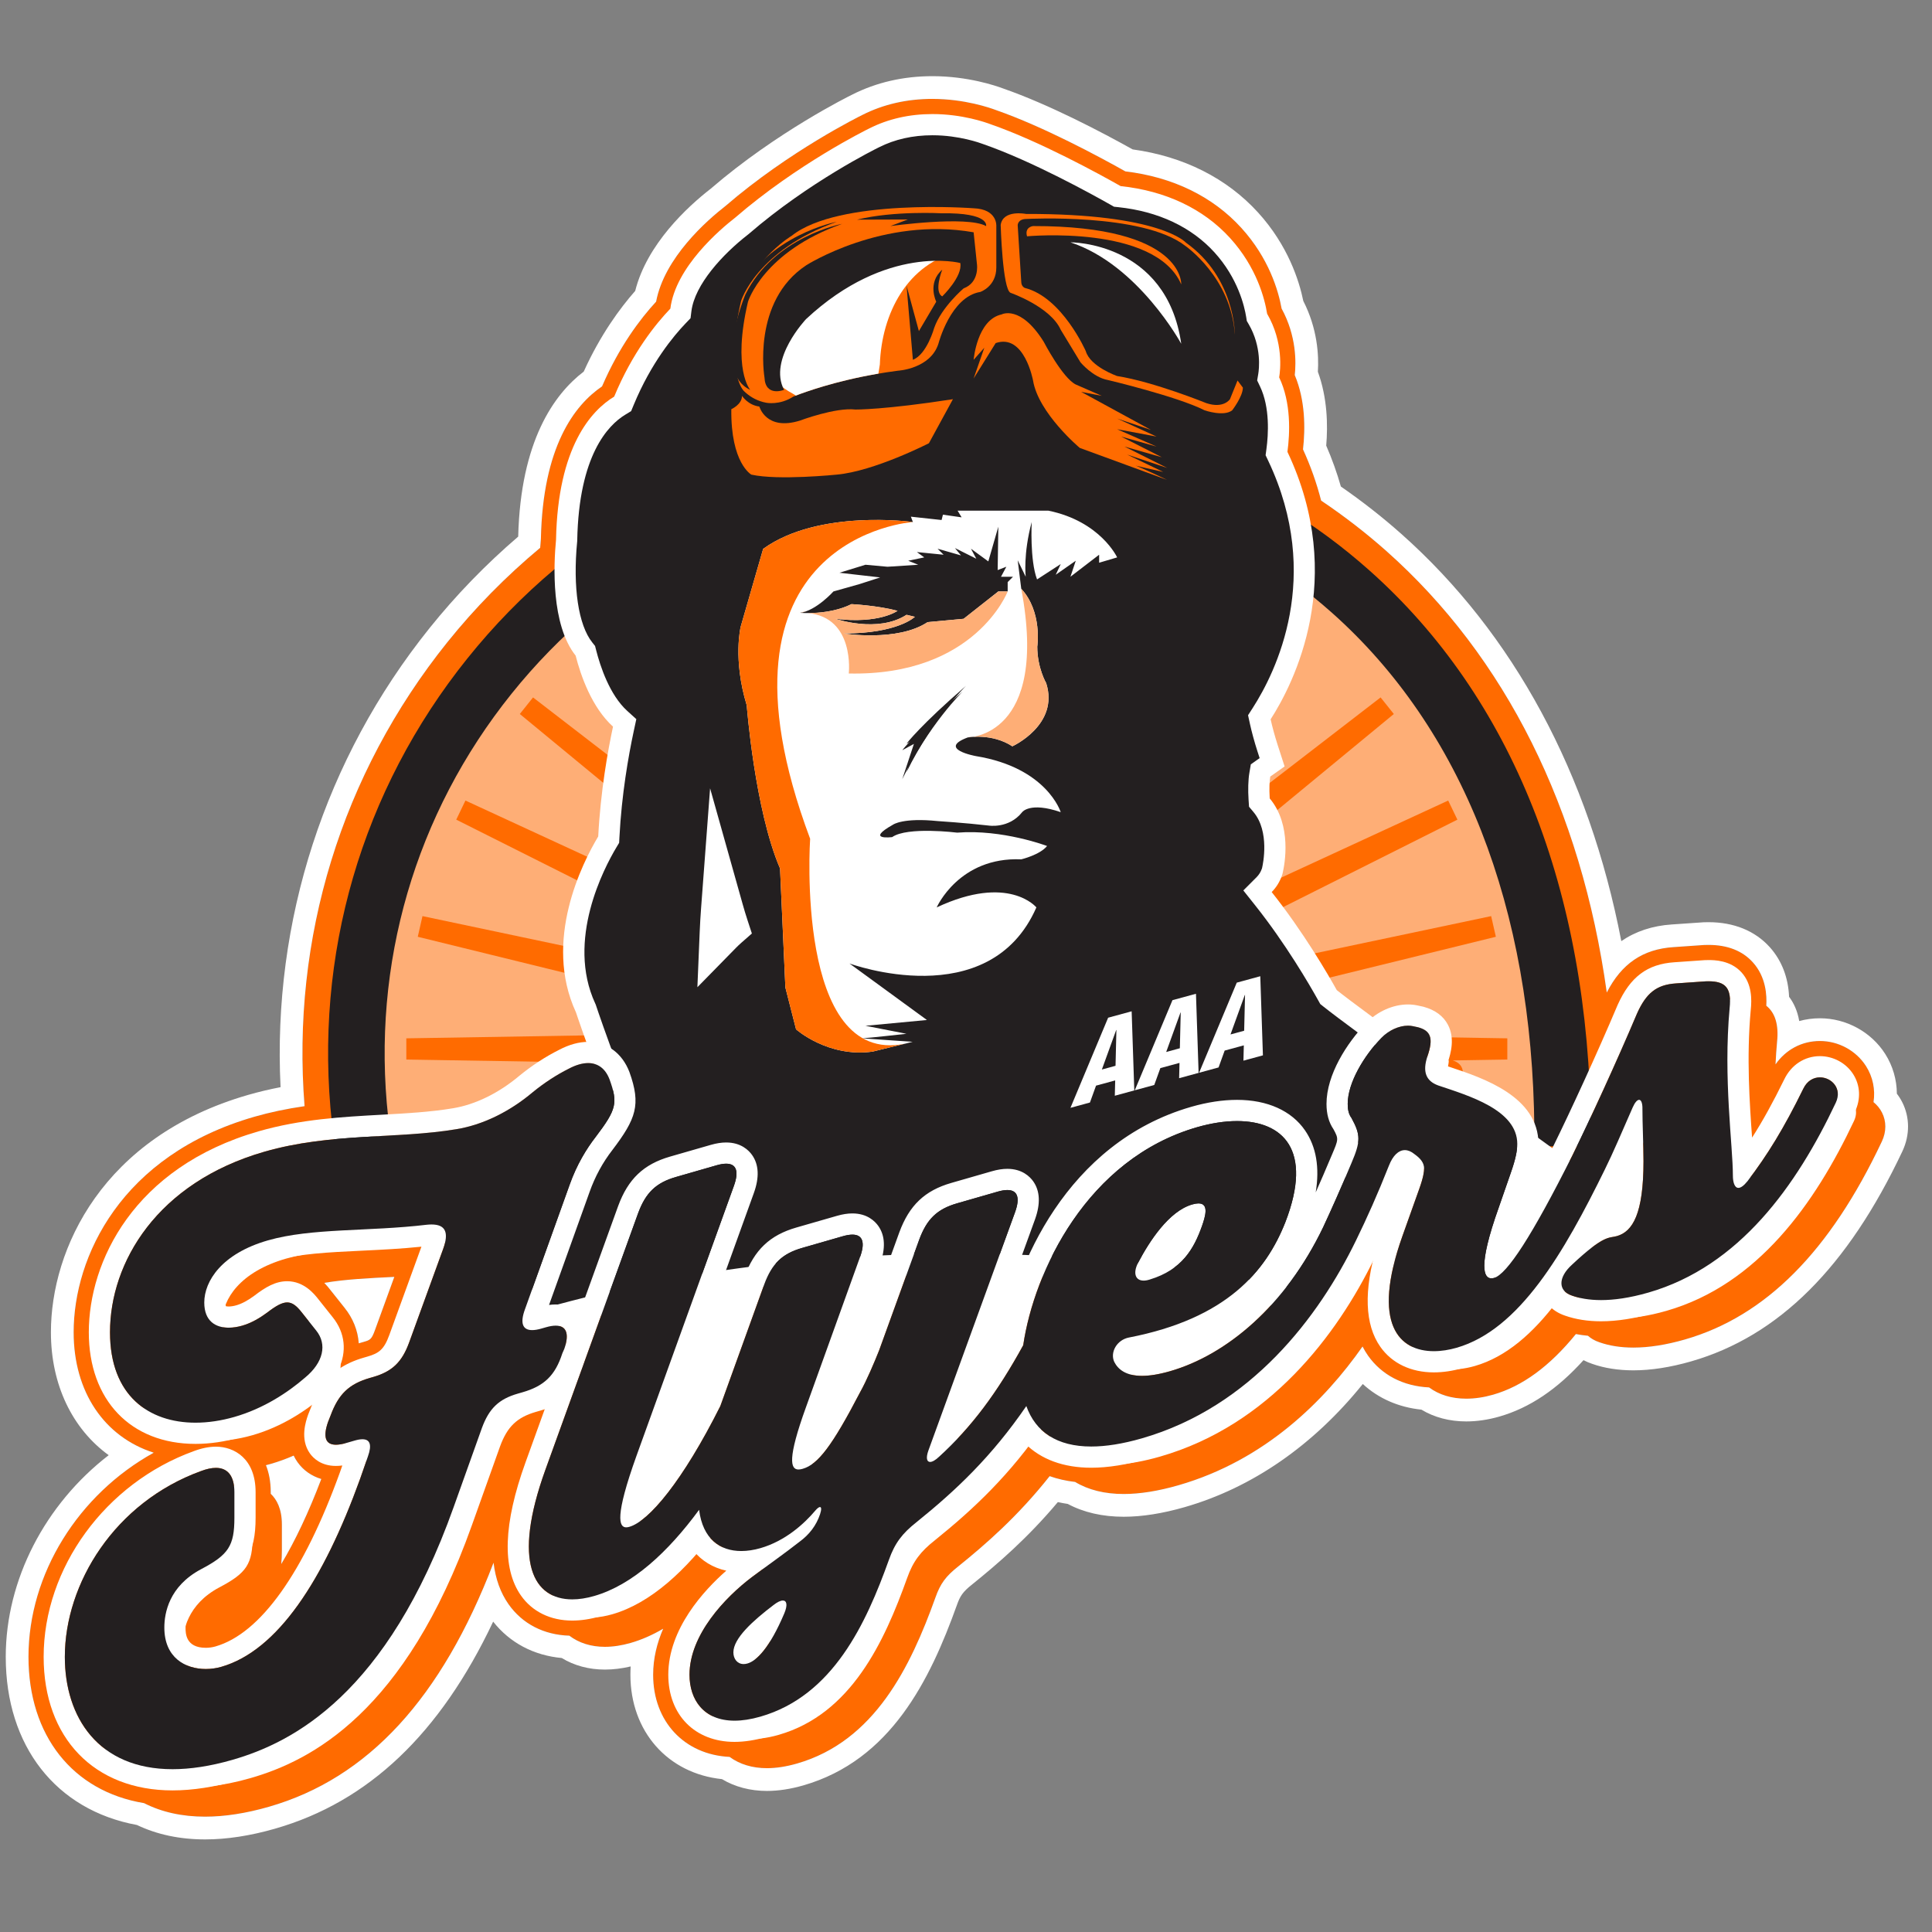 <?xml version="1.0" encoding="UTF-8"?><svg id="Layer_1" xmlns="http://www.w3.org/2000/svg" viewBox="0 0 1296 1296"><rect x="0" y="0" width="1296" height="1296" fill="#808080" stroke="none"/><path d="M1262.467,746.316c-1.37-2.706-3.325-5.08-5.687-6.989,1.279-8.448-.429-16.913-5.029-24.153-6.609-10.402-18.456-16.863-30.918-16.863-12.126,0-22.87,5.751-29.787,15.671.24-5.202.585-10.236,1.035-15.133,1.186-11.323-1.238-19.432-7.222-24.176.394-6.937-.135-19.253-9.019-29.116-6.993-7.763-17.009-11.7-29.77-11.7-.885,0-1.786.017-2.718.052l-.16.006-.388.02-20.225,1.408c-20.507,1.355-34.832,11.064-44.734,30.447-17.144-123.23-67.855-225.076-147.872-296.167-13.588-12.073-28.289-23.439-43.744-33.826-2.961-11.609-7.039-23.132-12.157-34.347,1.585-14.022,1.591-32.895-5.53-49.81.917-8.347,1.239-26.239-8.826-44.64-2.194-12.182-8.572-33.85-27.06-54.168-19.127-21.02-45.971-34.086-77.738-37.864-16.703-9.401-54.861-30.031-87.063-41.224-3.619-1.367-20.817-7.399-42.339-7.399-17.133,0-32.954,3.619-47.021,10.757-1.87.916-49.152,24.276-91.817,61.07-12.571,9.772-41.027,34.744-46.554,64.181-10.67,11.572-24.801,30.205-36.272,56.85-18.654,12.678-39.742,40.654-41.022,102.313-.179,1.896-.339,3.902-.476,5.949-22.908,19.088-43.861,40.407-62.33,63.427-70.902,88.367-104.707,198.499-95.721,311.136-12.143,1.759-23.217,4.097-33.624,7.093-89.513,25.76-121.275,93.989-121.275,144.589,0,40.042,20.576,70.154,53.715,80.783-50.433,27.884-84.016,81.18-84.016,136.947,0,52.784,29.658,90.225,77.538,98.128,11.781,6.022,25.545,9.075,40.941,9.075,13.107,0,27.522-2.237,42.844-6.647,66.425-19.123,115.792-72.725,150.654-163.712,1.302,10.855,4.653,20.151,10.055,27.846,9.218,13.133,23.645,20.58,40.779,21.105,6.443,4.908,14.594,7.479,23.847,7.479,5.443,0,11.273-.884,17.328-2.627,7.257-2.09,14.521-5.269,21.769-9.521-4.098,9.483-6.728,19.861-6.728,30.876,0,31.375,20.924,53.615,51.297,55.117,6.734,4.96,15.299,7.56,25.033,7.56,6.211,0,13.002-1.048,20.184-3.116,51.991-14.967,76.13-64.734,92.887-111.443,3.244-9.186,6.947-14.222,15.258-20.773,18.516-14.928,40.003-33.634,61.326-60.555,5.323,1.884,11.034,3.181,17.076,3.877,8.874,5.368,19.835,8.087,32.628,8.087,10.829,0,23.164-1.969,36.659-5.854,58.16-16.737,98.023-56.717,123.528-93.074,1.09,2.146,2.313,4.182,3.668,6.102,9.178,13.01,23.637,20.511,40.958,21.331,6.665,4.956,15.193,7.554,24.929,7.554,5.793,0,11.868-.903,18.054-2.682,19.638-5.655,37.844-18.979,55.511-40.658,2.614.498,5.308.875,8.07,1.13,1.883,1.688,4.387,3.27,7.705,4.376,6.695,2.363,14.367,3.561,22.806,3.561,10.39,0,22.014-1.829,34.548-5.436,54.108-15.575,97.326-59.028,132.124-132.842,3.075-6.551,3.102-13.431.085-19.389ZM264.503,856.555l-12.951,35.613c-2.363,6.479-3.22,6.725-7.976,8.093l-2.222.642c-.233.067-.465.135-.696.204-.576-8.538-3.831-16.767-9.551-23.866l-9.563-12.023c-.842-1.075-2.169-2.768-3.993-4.657,14.155-2.412,30.192-3.191,46.925-4.004.009,0,.019,0,.028-.002ZM181.618,1002.046v-1.053c0-7.296-1.266-13.261-3.218-18.123,1.123-.284,2.24-.585,3.348-.905,5.1-1.467,10.195-3.317,15.242-5.532.74,1.55,1.614,3.034,2.621,4.448,3.876,5.441,9.43,9.311,15.914,11.242-8.494,22.397-17.527,41.527-26.859,57.043.301-2.853.435-5.952.435-9.351v-17.117c0-10.671-3.563-16.962-7.483-20.652Z" style="fill:#ff6b00;"/><path d="M625.519,66.346c21.521,0,38.718,6.032,42.338,7.399,32.201,11.193,70.359,31.822,87.061,41.223,31.769,3.778,58.612,16.844,77.738,37.864,18.489,20.318,24.867,41.985,27.061,54.167,10.064,18.401,9.742,36.293,8.825,44.64,7.121,16.915,7.114,35.787,5.529,49.809,5.117,11.214,9.195,22.738,12.156,34.347,15.456,10.387,30.156,21.753,43.744,33.826,80.017,71.091,130.728,172.937,147.872,296.167,9.903-19.384,24.228-29.092,44.734-30.447l20.226-1.407.388-.02.159-.005c.933-.035,1.834-.052,2.718-.052,12.762,0,22.779,3.936,29.772,11.7,8.882,9.863,9.411,22.179,9.017,29.116,5.985,4.745,8.408,12.854,7.222,24.176-.45,4.897-.796,9.932-1.036,15.133,6.918-9.92,17.662-15.671,29.788-15.671,12.462,0,24.309,6.462,30.918,16.863,4.599,7.24,6.309,15.705,5.029,24.153,2.361,1.909,4.317,4.283,5.686,6.989,3.016,5.958,2.989,12.838-.084,19.389-34.8,73.815-78.018,117.268-132.125,132.843-12.535,3.607-24.159,5.436-34.549,5.436-8.437,0-16.111-1.198-22.806-3.561-3.318-1.106-5.822-2.688-7.703-4.376-2.764-.255-5.458-.632-8.071-1.13-17.667,21.679-35.872,35.003-55.51,40.658-6.186,1.78-12.262,2.682-18.055,2.682-9.737,0-18.264-2.598-24.929-7.554-17.321-.821-31.78-8.322-40.958-21.331-1.354-1.921-2.577-3.956-3.668-6.102-25.506,36.357-65.368,76.336-123.528,93.074-13.496,3.885-25.83,5.854-36.659,5.854-12.793,0-23.752-2.719-32.627-8.087-6.042-.696-11.754-1.993-17.076-3.877-21.324,26.921-42.81,45.627-61.327,60.555-8.311,6.55-12.015,11.586-15.258,20.772-16.757,46.709-40.896,96.477-92.887,111.444-7.182,2.067-13.974,3.116-20.184,3.116-9.735,0-18.3-2.6-25.034-7.56-30.374-1.502-51.297-23.742-51.297-55.117,0-11.015,2.63-21.393,6.728-30.875-7.248,4.252-14.512,7.432-21.769,9.521-6.056,1.743-11.885,2.626-17.328,2.626-9.254,0-17.405-2.571-23.848-7.479-17.134-.525-31.56-7.973-40.779-21.106-5.401-7.695-8.752-16.992-10.055-27.846-34.862,90.987-84.228,144.59-150.654,163.712-15.321,4.41-29.737,6.647-42.843,6.647-15.396,0-29.161-3.052-40.942-9.075-47.88-7.903-77.537-45.343-77.537-98.128,0-55.767,33.583-109.062,84.016-136.947-33.14-10.629-53.715-40.741-53.715-80.783,0-50.6,31.761-118.83,121.275-144.589,10.407-2.996,21.481-5.334,33.625-7.093-8.986-112.637,24.818-222.768,95.72-311.136,18.47-23.02,39.423-44.339,62.331-63.427.135-2.047.296-4.053.476-5.949,1.279-61.659,22.367-89.635,41.022-102.313,11.47-26.646,25.601-45.278,36.271-56.85,5.527-29.437,33.983-54.409,46.553-64.181,42.666-36.794,89.947-60.154,91.818-61.07,14.067-7.138,29.887-10.757,47.022-10.757M240.657,901.106c.232-.068.465-.136.697-.204l2.222-.641c4.757-1.368,5.613-1.614,7.976-8.093l12.951-35.613c-.009,0-.018,0-.027.002-16.734.813-32.77,1.592-46.925,4.004,1.825,1.889,3.152,3.583,3.994,4.657l9.563,12.023c5.719,7.099,8.975,15.327,9.55,23.865M188.666,1049.167c9.332-15.516,18.364-34.646,26.858-57.043-6.483-1.931-12.037-5.801-15.914-11.242-1.007-1.414-1.881-2.898-2.621-4.448-5.048,2.215-10.141,4.065-15.242,5.532-1.109.32-2.224.621-3.347.905,1.953,4.862,3.218,10.827,3.218,18.123v1.053c3.92,3.69,7.484,9.981,7.484,20.652v17.117c0,3.399-.135,6.499-.436,9.351M625.519,51.097c-19.556,0-37.697,4.174-53.922,12.407-1.858.908-50.64,24.972-94.876,63.12-15.476,12.008-42.75,37.11-50.618,68.515-10.139,11.522-23.374,29.447-34.531,54.128-20.002,15.277-42.351,46.65-43.958,110.692-21.747,18.643-41.734,39.27-59.484,61.39-70.216,87.514-105.437,196.371-99.928,307.928-7.568,1.462-14.759,3.18-21.741,5.19-97.654,28.102-132.306,103.347-132.306,159.243,0,35.143,14.343,64.731,38.758,82.434-42.629,32.879-69.059,83.557-69.059,135.296,0,59.774,33.652,102.775,88.002,112.772,13.443,6.424,28.813,9.68,45.726,9.68,14.534,0,30.369-2.436,47.062-7.242,62.496-17.991,110.548-63.547,146.173-138.846,11.137,14.159,27.226,22.687,45.995,24.393,8.331,5.095,18.238,7.767,28.948,7.767,5.555,0,11.36-.709,17.305-2.111-.123,1.866-.185,3.73-.185,5.589,0,38.004,25.039,66.22,61.433,70.013,8.635,5.19,18.959,7.913,30.147,7.913,7.637,0,15.848-1.249,24.402-3.711,58.598-16.869,84.96-70.606,103.022-120.948,2.132-6.04,3.918-8.881,10.344-13.946,17.233-13.894,37.173-31.095,57.379-55.144,2.18.48,4.396.886,6.645,1.219,10.683,5.713,23.302,8.607,37.565,8.607,12.257,0,26.011-2.17,40.878-6.449,45.332-13.046,86.304-41.437,119.48-82.595,10.48,9.677,23.998,15.626,39.328,17.203,8.584,5.183,18.875,7.901,30.058,7.901,7.222,0,14.715-1.103,22.272-3.277,20.189-5.813,38.711-18.224,56.391-37.828,1.849.973,3.803,1.804,5.857,2.488,8.075,2.853,17.457,4.344,27.627,4.344,11.816,0,24.86-2.029,38.766-6.031,58.57-16.86,104.922-62.98,141.702-140.994,5.044-10.754,5.002-22.692-.104-32.779-1.034-2.043-2.249-3.971-3.64-5.772-.057-9.428-2.736-18.673-7.811-26.66-9.38-14.764-26.157-23.935-43.788-23.935-4.79,0-9.453.639-13.897,1.872-1.19-6.988-3.785-12.29-6.801-16.276-.567-13.037-4.987-24.45-12.962-33.305-9.868-10.955-24.082-16.745-41.105-16.745l-3.285.063-21.263,1.459c-12.973.857-24.309,4.598-33.932,11.175-21.624-112.298-72.238-206.227-147.487-273.082-12.689-11.275-26.333-21.971-40.623-31.849-2.636-9.254-5.93-18.449-9.836-27.442,1.166-13.779.792-32.132-5.602-49.547.694-10.993-.243-28.86-9.777-47.498-2.76-13.538-10.24-37.241-30.327-59.317-20.98-23.057-50.023-37.661-84.142-42.35-20.066-11.2-55.761-30.045-86.929-40.879-4.83-1.829-23.663-8.244-47.346-8.244h0Z" style="fill:#fff;"/><path d="M343.976,785.243c23.623,12.506,41.913,31.585,54.823,54.823,2.82,5.076,5.255,10.275,7.371,15.551,88.63-7.681,177.487-2.21,267.071-5,113.979-3.55,229.553,5.878,343.189-5.401,16.154-43.223,25.072-89.972,25.072-138.837,0-219.516-177.953-397.469-397.469-397.469s-397.469,177.953-397.469,397.469c0,22.182,1.903,43.91,5.396,65.103,30.01-5.728,62.455-1.888,92.016,13.762Z" style="fill:#feae76;"/><path d="M1029.254,757.234c-1.307-148.721-48.317-268.485-135.948-346.343-66.482-59.065-151.087-90.284-244.673-90.284-15.258,0-30.836.858-46.301,2.557-102.591,11.248-194.658,61.778-259.247,142.277-64.589,80.502-93.963,181.334-82.709,283.925l1.292,11.786-37.7,4.13-1.295-11.783c-12.357-112.66,19.9-223.392,90.829-311.792,70.926-88.4,172.031-143.889,284.697-156.246,14.466-1.588,29.036-2.506,43.412-2.733v-.057h14.2v.054c100.148,1.552,190.842,35.983,262.686,99.813,95.868,85.173,147.283,214.626,148.686,374.365l.105,11.852-37.927.335-.105-11.855Z" style="fill:#231f20;"/><path d="M398.926,929.52l1.321-3.014c4.392-12.683,0-18.008-12.295-14.465l-3.076.88c-11.412,3.286-15.366-1.279-10.975-13.087l29.86-83.242c4.832-13.679,11.415-24.357,17.562-32.274,14.054-18.537,14.929-22.74,9.221-38.66-4.389-11.47-14.489-13.833-27.227-7.094-8.338,4.156-16.685,9.633-24.15,15.733-15.809,13.333-33.809,22.028-51.377,24.887-39.96,6.669-84.308,2.314-128.66,15.078-72.018,20.725-103.632,74.172-103.632,121.152,0,54.013,42.155,68.667,83.436,56.78,19.756-5.681,36.005-16.509,47.423-26.383,12.293-10.12,14.929-22.3,7.463-31.566l-9.659-12.143c-7.025-8.962-11.417-9.009-23.275.11-4.83,3.585-10.54,6.986-16.685,8.752-11.855,3.412-25.471,1.184-25.471-15.503,0-14.491,11.858-32.829,42.596-41.676,29.423-8.469,67.624-5.854,106.706-10.519,11.858-1.216,15.366,3.925,10.975,16.163l-22.83,62.776c-4.83,13.244-11.417,19.533-24.155,23.196l-2.196.634c-14.051,4.041-21.076,10.896-26.344,25.146l-1.758,4.455c-4.387,12.683-.438,17.693,12.298,14.03l5.707-1.646c9.221-2.652,12.293.849,8.784,10.644l-5.27,15.125c-24.593,68.116-55.329,115.164-93.092,126.034-15.809,4.549-38.209-.86-38.209-26.33,0-9.659,3.079-27.667,24.593-39.134,18.445-9.69,22.4-15.66,22.4-34.548v-17.117c0-14.496-7.909-19.68-22.4-14.192-57.965,21.074-91.336,75.47-91.336,124.64,0,50.061,34.255,91.58,112.416,69.081,40.397-11.63,103.629-43.877,148.421-169.618l18.88-52.855c4.835-13.249,11.417-19.533,24.155-23.196l3.071-.886c14.491-4.172,21.954-11.153,26.784-26.152Z" style="fill:#ff6b00;"/><path d="M1231.378,752.015c-13.081,26.666-23.983,44.338-37.431,62.021-7.264,8.993-9.811,2.82-9.811-3.718,0-20.356-6.541-64.99-2.18-112.4,1.452-13.862-2.909-18.422-15.99-17.932l-19.989,1.391c-13.087.865-19.984,6.483-26.163,20.251-13.81,32.693-31.985,72.081-43.248,94.945-.014.029-.018.056-.032.084-27.233,54.304-43.939,79.81-52.65,82.314-5.094,1.467-13.087-1.682,3.265-47.457l7.992-23.018c3.276-9.297,4.366-15.065,4.366-19.426,0-22.892-32.709-32.376-53.059-39.239-8.359-3.048-10.54-9.326-7.269-19.355,4.36-12.518,2.18-17.34-6.174-19.661l-3.637-.776c-6.541-1.384-15.262,1.853-21.079,7.888-11.63,12.067-22.531,30.104-22.531,44.281,0,3.999.728,7.06,2.542,9.444,6.179,11.305,6.179,15.665,0,30.167-7.269,17.353-13.81,31.954-18.899,42.866-.006.012-.007.024-.013.036-25.44,53.096-65.041,85.929-102.825,96.801-24.347,7.007-33.794,1.006-37.431-6.305-2.906-6.436,1.819-14.701,9.811-16.273,65.412-12.646,91.947-44.27,105.023-77.477,23.993-62.142-16.352-75.973-59.23-63.63-73.806,21.246-109.341,96.634-116.651,146.266-17.49,31.868-34.453,54.692-56.329,74.697-6.535,6.242-10.173,4.015-7.267-4.088l58.146-159.922c4.363-12.164.364-17.185-11.63-13.731l-27.25,7.84c-13.448,3.868-20.353,10.581-25.44,24.402l-26.896,74.248c-3.268,8.213-8.354,20.214-12.717,28.013-18.896,36.325-28.348,48.5-38.524,51.424-7.267,2.091-12.353-1.169,2.18-41.33l36.343-100.951c4.363-12.164.364-17.19-11.627-13.737l-27.258,7.846c-13.448,3.868-20.353,10.581-25.44,24.402l-29.478,81.692c-25.27,50.414-47.941,77.24-61.002,80.997-5.817,1.677-11.994-.907,4.722-47.514l65.415-181.279c4.36-12.159.362-17.182-11.63-13.731l-27.258,7.846c-13.44,3.868-20.345,10.576-25.432,24.402l-62.147,171.976c-26.532,73.42-1.454,94.547,32.709,84.715,25.666-7.391,49.516-29.422,70.384-57.815,3.171,25.33,21.628,31.331,41.172,25.704,16.716-4.811,29.438-16.467,36.708-25.099,3.268-3.847,5.086-3.281,3.268,2.327-2.544,7.636-7.267,13.726-13.81,18.516-9.449,7.442-22.533,16.661-31.983,23.736-17.803,13.485-41.791,38.563-41.791,65.459,0,20.712,14.541,37.604,47.609,28.086,48.699-14.02,70.863-62.551,86.13-105.107,3.999-11.326,9.085-17.877,18.535-25.324,26.65-21.486,50.447-44.033,73.675-77.893,8.763,24.609,34.127,34.146,77.494,21.663,73.395-21.121,118.814-81.782,143.528-132.502.006-.011.013-.019.018-.031,7.626-15.644,14.533-31.074,22.164-50.352,3.999-10.238,10.54-13.212,17.085-7.827,3.994,2.851,6.535,5.749,6.535,9.748,0,1.819-.362,5.555-3.27,13.663l-11.268,31.587c-25.801,72.482,8.365,82.996,36.346,74.945,42.153-12.138,71.958-63.594,99.578-119.881.013-.026.016-.05.029-.076,5.078-10.189,11.607-25.477,18.493-41.233,2.909-6.651,6.174-6.866,6.535-.425,0,12.353.734,25.592.734,36.493,0,35.256-7.269,47.158-17.809,50.192-5.451,1.567-8.354-1.232-30.167,19.219-9.444,8.532-9.444,17.62,0,20.712,10.178,3.616,26.535,5.084,51.246-2.028,61.052-17.573,99.573-71.9,125.741-127.407,6.902-14.709-14.538-24.528-21.808-9.355ZM785.123,868.83c7.631-14.549,20.715-34.674,36.343-39.171,12.356-3.559,9.083,7.201,6.538,14.475-5.451,15.377-13.443,29.307-34.889,35.843-8.716,2.872-12.353-2.626-7.992-11.147ZM547.826,1103.944c-9.811,23.175-18.535,31.865-24.716,33.642-5.812,1.672-9.447-2.369-9.447-7.453,0-9.449,13.084-21.215,26.894-31.729,7.269-5.723,10.899-3.139,7.269,5.54Z" style="fill:#ff6b00;"/><path d="M389.444,920.038l1.321-3.014c4.392-12.683,0-18.008-12.295-14.465l-3.076.88c-11.412,3.286-15.366-1.279-10.975-13.087l29.86-83.242c4.832-13.679,11.415-24.357,17.562-32.274,14.054-18.537,14.929-22.74,9.221-38.66-4.389-11.47-14.489-13.833-27.227-7.094-8.338,4.156-16.685,9.633-24.15,15.733-15.809,13.333-33.809,22.028-51.377,24.887-39.96,6.669-84.308,2.314-128.66,15.078-72.018,20.725-103.632,74.172-103.632,121.152,0,54.013,42.155,68.667,83.436,56.78,19.756-5.681,36.005-16.509,47.423-26.383,12.293-10.12,14.929-22.3,7.463-31.566l-9.659-12.143c-7.025-8.962-11.417-9.009-23.275.11-4.83,3.585-10.54,6.986-16.685,8.752-11.855,3.412-25.471,1.184-25.471-15.503,0-14.491,11.858-32.829,42.596-41.676,29.423-8.469,67.624-5.854,106.706-10.519,11.858-1.216,15.366,3.925,10.975,16.163l-22.83,62.776c-4.83,13.244-11.417,19.533-24.155,23.196l-2.196.634c-14.051,4.041-21.076,10.896-26.344,25.146l-1.758,4.455c-4.387,12.683-.438,17.693,12.298,14.03l5.707-1.646c9.221-2.652,12.293.849,8.784,10.644l-5.27,15.125c-24.593,68.116-55.329,115.164-93.092,126.034-15.809,4.549-38.209-.86-38.209-26.33,0-9.659,3.079-27.667,24.593-39.134,18.445-9.69,22.4-15.66,22.4-34.548v-17.117c0-14.496-7.909-19.68-22.4-14.192-57.965,21.074-91.336,75.47-91.336,124.64,0,50.061,34.255,91.58,112.416,69.081,40.397-11.63,103.629-43.877,148.421-169.618l18.88-52.855c4.835-13.249,11.417-19.533,24.155-23.196l3.071-.886c14.491-4.172,21.954-11.153,26.784-26.152Z" style="fill:#fff;"/><path d="M1221.896,742.533c-13.081,26.666-23.983,44.338-37.431,62.021-7.264,8.993-9.811,2.82-9.811-3.718,0-20.356-6.541-64.99-2.18-112.4,1.452-13.862-2.909-18.422-15.99-17.932l-19.989,1.391c-13.087.865-19.984,6.483-26.163,20.251-13.81,32.693-31.985,72.081-43.248,94.945-.014.029-.018.056-.032.084-27.233,54.304-43.939,79.81-52.65,82.314-5.094,1.467-13.087-1.682,3.265-47.457l7.992-23.018c3.276-9.297,4.366-15.065,4.366-19.426,0-22.892-32.709-32.376-53.059-39.239-8.359-3.048-10.54-9.326-7.269-19.355,4.36-12.518,2.18-17.34-6.174-19.661l-3.637-.776c-6.541-1.384-15.262,1.853-21.079,7.888-11.63,12.067-22.531,30.104-22.531,44.281,0,3.999.728,7.06,2.542,9.444,6.179,11.305,6.179,15.665,0,30.167-7.269,17.353-13.81,31.954-18.899,42.866-.006.012-.007.024-.013.036-25.44,53.096-65.041,85.929-102.825,96.801-24.347,7.007-33.794,1.006-37.431-6.305-2.906-6.436,1.819-14.701,9.811-16.273,65.412-12.646,91.947-44.27,105.023-77.477,23.993-62.142-16.352-75.973-59.23-63.63-73.806,21.246-109.341,96.634-116.651,146.266-17.49,31.868-34.453,54.692-56.329,74.697-6.535,6.242-10.173,4.015-7.267-4.088l58.146-159.922c4.363-12.164.364-17.185-11.63-13.731l-27.25,7.84c-13.448,3.868-20.353,10.581-25.44,24.402l-26.896,74.248c-3.268,8.213-8.354,20.214-12.717,28.013-18.896,36.325-28.348,48.5-38.524,51.424-7.267,2.091-12.353-1.169,2.18-41.33l36.343-100.951c4.363-12.164.364-17.19-11.627-13.737l-27.258,7.846c-13.448,3.868-20.353,10.581-25.44,24.402l-29.478,81.692c-25.27,50.414-47.941,77.24-61.002,80.997-5.817,1.677-11.994-.907,4.722-47.514l65.415-181.279c4.36-12.159.362-17.182-11.63-13.731l-27.258,7.846c-13.44,3.868-20.345,10.576-25.432,24.402l-62.147,171.976c-26.532,73.42-1.454,94.547,32.709,84.715,25.666-7.391,49.516-29.422,70.384-57.815,3.171,25.33,21.628,31.331,41.172,25.704,16.716-4.811,29.438-16.467,36.708-25.099,3.268-3.847,5.086-3.281,3.268,2.327-2.544,7.636-7.267,13.726-13.81,18.516-9.449,7.442-22.533,16.661-31.983,23.736-17.803,13.485-41.791,38.563-41.791,65.459,0,20.712,14.541,37.604,47.609,28.086,48.699-14.02,70.863-62.551,86.13-105.107,3.999-11.326,9.085-17.877,18.535-25.324,26.65-21.486,50.447-44.033,73.675-77.893,8.763,24.609,34.127,34.146,77.494,21.663,73.395-21.121,118.814-81.782,143.528-132.502.006-.011.013-.019.018-.031,7.626-15.644,14.533-31.074,22.164-50.352,3.999-10.238,10.54-13.212,17.085-7.827,3.994,2.851,6.535,5.749,6.535,9.748,0,1.819-.362,5.555-3.27,13.663l-11.268,31.587c-25.801,72.482,8.365,82.996,36.346,74.945,42.153-12.138,71.958-63.594,99.578-119.881.013-.026.016-.05.029-.076,5.078-10.189,11.607-25.477,18.493-41.233,2.909-6.651,6.174-6.866,6.535-.425,0,12.353.734,25.592.734,36.493,0,35.256-7.269,47.158-17.809,50.192-5.451,1.567-8.354-1.232-30.167,19.219-9.444,8.532-9.444,17.62,0,20.712,10.178,3.616,26.535,5.084,51.246-2.028,61.052-17.573,99.573-71.9,125.741-127.407,6.902-14.709-14.538-24.528-21.808-9.355ZM775.641,859.348c7.631-14.549,20.715-34.674,36.343-39.171,12.356-3.559,9.083,7.201,6.538,14.475-5.451,15.377-13.443,29.307-34.889,35.843-8.716,2.872-12.353-2.626-7.992-11.147ZM538.344,1094.462c-9.811,23.175-18.535,31.865-24.716,33.642-5.812,1.672-9.447-2.369-9.447-7.453,0-9.449,13.084-21.215,26.894-31.729,7.269-5.723,10.899-3.139,7.269,5.54Z" style="fill:#fff;"/><path d="M350.824,889.17c.261-2.725.392-5.416.392-8.056,0-29.724-14.822-57.452-39.265-74.513l97.933-83.319-1.772-4.686c-8.349-22.06-13.601-37.537-15.013-41.757l-.124-.372-.164-.357c-21.082-45.633,5.83-96.769,14.582-111.356l.913-1.521.089-1.772c1.516-29.401,6.15-55.673,9.769-72.533l.861-4.008-3.038-2.755c-13.226-11.99-20.062-32.802-22.961-44.142l-.377-1.474-.948-1.191c-15.428-19.397-12.807-60.451-11.635-72.57l.032-.549c1.164-60.289,22.802-82.337,35.594-90.11l1.988-1.209.891-2.152c12.055-29.136,27.877-48.098,36.237-56.807l1.636-1.703.29-2.343c3.152-25.346,31.983-49.463,40.744-56.251,41.382-35.73,86.831-58.17,88.745-59.108,11.715-5.942,24.906-8.933,39.294-8.933,18.774,0,33.564,5.267,36.338,6.324,33.216,11.526,74.499,34.358,86.362,41.081l1.291.73,1.472.154c28.416,2.988,52.24,14.244,68.897,32.548,16.441,18.069,21.524,37.269,23.09,47.108l.208,1.306.665,1.147c10.044,17.297,7.781,34.643,7.227,37.944l-.375,2.216.968,2.025c7.53,15.793,6.312,35.559,4.914,45.939l-.28,2.087.901,1.904c38.326,80.964,5.195,147.632-10.829,172.536l-1.593,2.479.625,2.879c1.109,5.1,2.973,11.911,4.865,17.781l3.083,9.538-7.771,5.488-.496,2.911c-.529,3.115-.923,9.034-.439,16.304l.154,2.323,1.499,1.782c12.963,15.42,8.327,38.989,7.267,43.558l-.171.74-.248.702c-1.119,3.169-2.842,5.934-5.12,8.215l-4.48,4.487,3.949,4.964c20.836,26.192,37.018,54.05,43.01,64.811l.675,1.216,1.085.869c16.614,13.338,112.142,82.515,152.936,112.051l4.611,3.346c-.333,4.815-.472,9.67-.41,14.5-2.117,3.276-4.482,6.542-6.781,9.714l-1.988,2.755c-8.59,11.978-18.466,25.986-26.976,40.625-1.732,2.978-3.435,5.972-5.133,8.955-2.874,5.048-5.83,10.241-8.885,15.279-.586.139-1.171.268-1.762.392-.789.045-1.69.109-2.743.194-5.428.422-11.07.566-16.527.705,0,0-14.907.362-17.031.417-.896-2.264-1.953-4.443-3.169-6.523.613-2.204,1.06-4.472,1.333-6.771,1.276-10.757,4.415-20.963,7.739-31.769,4.105-13.358,8.354-27.168,8.898-42.293.33-9.149-2.529-17.126-8.267-23.077-5.954-6.17-14.775-9.714-24.199-9.714-16.503,0-33.606,11.089-34.37,32.275-.454,12.603-4.227,25.063-8.223,38.252-2.8,9.248-5.684,18.779-7.394,28.533-6.264,4.051-11.405,9.774-14.969,16.634-73.67-17.111-155.175-26.14-236.149-26.14-102.919,0-203.682,14.202-291.975,41.111ZM477.382,609.771c-.397,5.242-.7,10.499-.921,15.77l-.769,18.525,12.961-13.254c1.288-1.32,2.609-2.571,3.964-3.758l3.532-3.093-1.462-4.468c-1.055-3.222-2.187-6.915-3.368-11.114l-10.903-38.788-3.033,40.178Z" style="fill:#231f20;"/><path d="M399.227,694.451l-126.66,2.074v14.223l133.422,2.185c-2.625-7.025-4.883-13.225-6.762-18.482Z" style="fill:#ff6b00;"/><path d="M413.925,511.293l-56.359-43.455-8.866,11.119,62.451,51.499c.843-6.789,1.79-13.213,2.774-19.163Z" style="fill:#ff6b00;"/><path d="M400.43,577.722l-88.208-40.712-6.169,12.813,87.553,43.943c2.207-6.019,4.577-11.41,6.824-16.044Z" style="fill:#ff6b00;"/><path d="M385.046,635.987l-101.638-21.453-3.164,13.864,106.052,26.039c-1.029-6.208-1.414-12.382-1.25-18.45Z" style="fill:#ff6b00;"/><path d="M844.64,536.051l.154,2.323,1.499,1.782c2.066,2.458,3.644,5.134,4.901,7.895l83.791-69.095-8.866-11.119-81.688,62.984c.022,1.642.087,3.39.209,5.229Z" style="fill:#ff6b00;"/><path d="M843.54,597.86l3.949,4.964c2.346,2.949,4.623,5.919,6.843,8.883l123.297-61.884-6.171-12.813-124.569,57.495-3.349,3.355Z" style="fill:#ff6b00;"/><path d="M884.709,657.55l118.728-29.152-3.162-13.864-125.683,26.529c3.942,6.173,7.336,11.767,10.118,16.487Z" style="fill:#ff6b00;"/><path d="M948.835,711.768l62.282-1.02v-14.223l-84.969-1.391c7,5.153,14.662,10.768,22.687,16.634Z" style="fill:#ff6b00;"/><path d="M749.392,373.904s-11.195-24.181-46.122-31.345h-60.899l2.687,4.478-12.538-1.791-.896,3.582-20.598-2.239,1.343,3.582s-63.281-8.843-100.447,18.024l-15.082,52.278s-5.327,21.748,4.076,52.646c0,0,5.388,70.188,22.343,109.454l3.582,79.856,7.165,28.061s21.494,19.106,51.346,14.926l26.867-6.568s-35.823-2.388-33.435-2.388,29.255-2.985,29.255-2.985l-27.464-5.373,41.196-3.881-51.943-37.913s93.737,34.629,125.381-37.614c0,0-18.509-22.688-66.87,0,0,0,14.926-34.032,56.72-32.241,0,0,12.538-2.985,17.314-8.956,0,0-29.852-11.344-60.302-8.956,0,0-33.435-4.179-43.585,2.985,0,0-18.508,2.388.597-8.359,0,0,6.568-4.776,29.853-2.388,0,0,18.508,1.194,34.032,2.985,0,0,13.732,2.388,22.688-8.956,0,0,5.198-7.165,25.884,0,0,0-9.167-29.852-56.931-37.614,0,0-26.27-4.776-5.373-12.538,0,0,16.12-2.985,29.852,5.97,0,0,31.644-14.329,22.688-42.391,0,0-5.97-10.15-5.97-24.479,0,0,3.582-23.285-10.747-38.808l-2.388-19.106,5.373,11.046s-1.791-15.225,4.03-36.719c0,0-1.343,25.524,3.582,38.51l15.883-10.299-3.345,7.165,13.434-9.403-3.582,10.747,19.255-14.777v5.373l12.09-3.582ZM608.115,517.942l7.687-23.285-7.687,4.179s9.478-12.538,39.928-38.808c0,0-22.539,22.091-39.928,57.914ZM675.955,390.472v6.269h-6.269l-23.285,18.359-24.181,2.239c-20.151,13.434-56.421,7.612-56.421,7.612,36.719,0,47.913-11.195,47.913-11.195l-5.597-1.343c-19.479,12.538-47.689,2.687-47.689,2.687,29.554,3.582,41.644-5.373,41.644-5.373-13.434-3.582-30.897-4.478-30.897-4.478-15.225,7.612-34.48,5.821-34.48,5.821,10.747-1.343,22.389-14.329,22.389-14.329l17.464-4.926,13.881-4.478-27.315-3.135,17.464-5.373,14.777,1.343,20.598-1.343-6.717-2.687,10.748-2.239-4.926-3.582,17.911,1.791-4.03-4.03,15.673,4.478-4.03-4.926,14.329,7.165-3.582-6.717,11.643,8.508,6.717-23.285-.448,29.106,5.821-2.239-3.582,6.717h8.06l-3.582,3.582Z" style="fill:#fff;"/><path d="M497.735,265.539s4.03,6.269,11.642,7.165c0,0,4.478,16.568,27.315,9.404,0,0,23.733-8.95,37.166-7.385,0,0,19.255.221,65.377-6.944l-16.12,29.554s-36.719,18.807-61.795,21.046c0,0-39.405,4.03-57.317,0,0,0-13.879-7.612-13.432-43.883,0,0,7.163-3.135,7.163-8.956Z" style="fill:#ff6b00;"/><path d="M653.118,241.358s2.239-26.867,18.807-30.45c0,0,12.538-6.717,28.211,18.359,0,0,12.538,24.181,21.494,28.658l17.464,7.612-13.881-2.687,46.828,25.524-22.647-7.612,26.42,12.09-26.42-4.926,26.42,11.642-23.733-6.717,27.315,13.881-25.076-7.165,28.658,14.329-26.867-8.956,24.181,11.642s-22.389-4.926-20.598-4.926,23.285,10.299,23.285,10.299l-58.66-21.494s-27.763-23.285-31.345-45.227c0,0-5.821-31.793-25.076-25.076l-14.777,23.733,7.165-20.598-7.165,8.06Z" style="fill:#ff6b00;"/><path d="M486.839,238.821s4.776,27.166,27.166,31.345c0,0,8.956,1.869,18.21-4.14,0,0,28.36-11.98,70.153-17.354,0,0,21.792-1.194,27.166-18.21,0,0,8.06-31.345,28.061-34.629,0,0,10.747-3.582,10.747-16.419v-27.763s.896-11.344-15.225-11.941c0,0-90.453-6.866-122.097,18.509,0,0-23.285,13.459-38.211,46.433l-5.971,34.168Z" style="fill:#ff6b00;"/><path d="M644.033,168.574c-.297-.679-.606-1.352-.833-2.066-1.775-.017-6.907-.332-8.037-.314-3.459.055-6.918.158-10.368.429-14.031,1.1-27.351,3.369-41.602,6.672-15.318,3.55-31.51,7.05-44.242,16.795-9.905,7.581-16.055,18.673-21.185,30.413,3.85,4.546,6.25,10.193,6.035,16.226-.298,8.34-2.619,13.212-3.776,19.139,3.762,3.105,7.643,6.027,11.96,8.317.662.351,1.243.781,1.841,1.195,5.698-2.23,26.285-9.784,55.413-14.744.288-2.041.616-4.088.977-6.133,1.168-34.055,18.395-68.159,53.816-75.928Z" style="fill:#fff;"/><path d="M677.895,196.43s26.692,9.254,33.646,24.778l13.223,21.792s8.359,10.15,18.509,11.941c0,0,46.57,11.045,64.78,20.3,0,0,12.837,4.478,18.509,0,0,0,7.165-9.254,7.165-15.225l-3.582-4.776-5.075,12.538s-4.179,6.52-15.822,2.663c0,0-35.226-14.306-59.854-18.186,0,0-18.061-6.269-21.046-16.717,0,0-15.822-36.122-40.898-42.391,0,0-2.388-.896-2.388-4.179l-2.388-37.913s0-4.179,5.971-4.179c0,0,77.617-4.179,106.275,17.912,0,0,31.047,21.195,33.435,59.705,0,0,.299-38.211-32.838-61.72,0,0-16.792-19.479-107.245-19.255,0,0-15.449-3.135-17.016,7.389,0,0,1.266,43.362,6.642,45.525Z" style="fill:#ff6b00;"/><path d="M661.476,151.651s2.687-9.083-29.853-8.572c0,0-31.942-1.812-56.72,4.275l34.032-.116-11.642,4.412s51.346-7.165,64.183,0Z" style="fill:#231f20;"/><path d="M503.258,261.509s-12.191-13.547-1.493-59.108c0,0,10.141-33.435,63.134-52.242,0,0-45.819,8.657-64.925,47.466,0,0-22.091,52.242,3.284,63.884Z" style="fill:#231f20;"/><path d="M525.946,261.509s-12.538,5.075-13.135-8.359c0,0-8.657-51.048,28.061-75.228,0,0,51.346-32.838,112.246-22.091l2.239,21.494s1.791,12.09-8.956,16.12c0,0-14.777,12.538-19.703,26.42,0,0-4.926,17.912-14.329,21.494l-4.254-49.704,8.284,30.45,11.642-19.703s-6.269-12.538,4.03-21.494c0,0-5.858,14.745,0,17.912,0,0,13.881-13.434,12.09-22.389,0,0-49.257-12.986-103.439,37.614,0,0-25.524,26.867-14.777,47.466Z" style="fill:#231f20;"/><path d="M688.941,158.517s85.975-8.06,103.439,32.241c0,0,2.239-39.256-99.409-39.107,0,0-5.821.597-4.03,6.866Z" style="fill:#ff6b00;"/><path d="M718.047,162.548s64.489-.448,74.337,68.064c0,0-28.735-53.066-74.337-68.064Z" style="fill:#fff;"/><path d="M543.443,562.65c-75.992-202.944,68.927-212.479,68.927-212.479l-.251-.033c-4.194-.548-64.339-7.863-100.196,18.058l-15.082,52.278s-5.327,21.748,4.076,52.646c0,0,5.388,70.188,22.343,109.454l3.582,79.856,7.165,28.061s21.494,19.106,51.346,14.926l21.487-5.252c-73.736,14.878-63.396-137.514-63.396-137.514Z" style="fill:#ff6b00;"/><path d="M649.237,494.657s16.12-2.985,29.852,5.97c0,0,31.644-14.329,22.688-42.391,0,0-5.97-10.15-5.97-24.479,0,0,3.582-23.285-10.747-38.808,18.86,99.821-35.823,99.708-35.823,99.708Z" style="fill:#feae76;"/><path d="M1049.365,776.013c-41.224-29.852-136.235-98.659-152.653-111.838-5.874-10.551-22.4-39.053-43.657-65.778,2.993-2.999,5.31-6.681,6.792-10.871l.381-1.083.26-1.118c1.235-5.324,6.36-31.765-8.752-49.744-.446-6.707-.091-12.015.354-14.638l9.633-6.802-4.69-14.51c-1.845-5.724-3.644-12.33-4.683-17.112,15.382-23.909,51.535-94.377,11.276-179.426,1.677-12.465,2.568-32.936-5.547-49.948.8-4.747,3.006-23.59-8.088-42.697-1.565-9.834-6.91-31.053-24.853-50.773-17.869-19.637-43.221-31.659-73.413-34.834-13.935-7.897-54.289-30.073-87.341-41.539-2.972-1.134-18.814-6.789-38.866-6.789-15.521,0-29.83,3.268-42.422,9.656-1.952.957-48.197,23.789-89.974,59.873-9.807,7.598-39.971,33.067-43.443,60.993-9.706,10.112-25.488,29.548-37.68,59.014-15.249,9.268-37.801,33.532-39.011,96.053-1.635,16.926-3.394,56.883,13.15,77.683,3.418,13.38,10.794,34.702,25.074,47.648-3.462,16.123-8.352,43.251-9.918,73.663-10.631,17.722-37.152,69.914-14.939,117.998,1.356,4.06,6.644,19.666,15.104,42.019l-101.533,86.382c26.136,14.331,44.178,42.186,44.178,73.621,0,5.282-.562,10.448-1.534,15.481,1.015.536,2.009,1.109,3.03,1.636,88.657-27.947,191.451-43.06,297.199-43.06,83.863,0,165.778,9.475,240.278,27.308,3.066-8.56,8.852-16.016,17.328-20.481,3.468-23.952,15.371-47.028,16.234-70.961.611-16.931,14.096-25.419,27.263-25.419s25.972,8.458,25.361,25.419c-.934,25.877-13.599,48.253-16.593,73.484-.356,3.003-1.057,5.897-2.058,8.615,2.681,3.859,4.65,8.2,5.871,12.778,6.515-.208,13.035-.323,19.567-.501,6.542-.178,13.111-.287,19.639-.797,1.253-.098,2.282-.166,3.154-.215.048-.011.084-.02.132-.032,1.743-.356,3.47-.774,5.192-1.213,5.46-8.808,10.408-17.885,15.632-26.872,8.067-13.876,17.256-27.016,26.607-40.054,3.433-4.786,7.034-9.581,10.141-14.621-.172-6.809.069-13.44.67-19.91-2.468-1.788-5.046-3.655-7.853-5.688ZM1042.272,797.504c-1.673,2.488-3.486,4.992-5.37,7.595l-2.052,2.843c-8.673,12.091-18.654,26.243-27.346,41.196-1.744,3.001-3.459,6.012-5.171,9.019-2.395,4.208-4.699,8.254-7.056,12.227-.225.017-.456.034-.695.053-5.189.406-10.433.54-15.984.682l-2.933.077c-2.609.071-5.217.132-7.823.193-.576.013-1.152.027-1.727.04-.048-.096-.097-.191-.146-.286.354-1.63.63-3.282.827-4.946,1.201-10.119,4.248-20.029,7.474-30.52,4.242-13.797,8.629-28.063,9.209-44.128.401-11.119-3.146-20.893-10.256-28.265-7.288-7.556-17.974-11.889-29.318-11.889-26.303,0-40.776,19.684-41.477,39.129-.421,11.679-4.064,23.71-7.921,36.449-2.586,8.539-5.243,17.314-7.045,26.42-4.67,3.468-8.721,7.768-11.991,12.709-73.618-16.695-151.829-25.154-232.67-25.154-99.913,0-197.838,13.304-284.485,38.566-.471-28.413-13.465-54.994-35.059-73.194l87.421-74.376,7.634-6.494-3.548-9.373c-8.342-22.04-13.526-37.33-14.916-41.491l-.249-.745-.329-.713c-19.616-42.464,5.928-90.887,14.224-104.716l1.825-3.042.182-3.543c1.489-28.925,6.054-54.797,9.62-71.408l1.722-8.016-6.075-5.507c-11.852-10.744-18.149-30.069-20.847-40.631l-.754-2.951-1.896-2.383c-9.291-11.68-13.076-36.9-10.124-67.462l.053-.545.011-.547c1.1-56.891,20.633-77.157,32.178-84.174l3.976-2.417,1.779-4.299c11.61-28.06,26.786-46.255,34.799-54.603l3.27-3.407.583-4.687c2.235-17.975,21.115-38.392,38.039-51.505l.299-.232.287-.247c40.365-34.864,85.055-56.943,87.112-57.953,10.617-5.386,22.725-8.118,35.987-8.118,17.93,0,32.226,5.256,33.797,5.855l.203.077.205.071c32.453,11.259,73.258,33.828,84.99,40.476l2.578,1.461,2.947.31c26.655,2.803,48.917,13.267,64.381,30.261,15.766,17.327,20.167,36.149,21.327,43.437l.416,2.615,1.33,2.29c8.818,15.188,6.847,30.315,6.362,33.194l-.746,4.43,1.934,4.055c6.739,14.127,5.579,32.333,4.288,41.928l-.562,4.175,1.802,3.807c36.801,77.741,4.999,141.738-10.382,165.645l-3.189,4.957,1.252,5.76c1.156,5.317,3.089,12.388,5.048,18.465l1.472,4.554-1.085.766-4.829,3.41-.989,5.828c-.773,4.552-.968,11.266-.523,17.962l.309,4.645,2.995,3.563c11.01,13.099,6.352,34.932,5.785,37.378l-.082.351-.114.326c-.765,2.165-1.926,4.037-3.451,5.565l-8.956,8.976,7.893,9.923c20.508,25.784,36.456,53.236,42.361,63.843l1.354,2.431,2.17,1.742c16.779,13.468,112.388,82.703,153.214,112.266l1.458,1.056c-.141,2.97-.211,5.946-.209,8.916Z" style="fill:#fff;"/><path d="M498.164,606.46l-21.829-77.646-6.046,80.429c-.396,5.264-.709,10.648-.932,16.003l-1.538,36.983,25.907-26.438c1.164-1.188,2.369-2.33,3.582-3.394l7.057-6.194-2.923-8.923c-1.113-3.398-2.216-7.039-3.28-10.82Z" style="fill:#fff;"/><path d="M675.955,396.741h-6.269l-23.285,18.359-24.181,2.239c-20.151,13.434-56.421,7.612-56.421,7.612,36.719,0,47.913-11.195,47.913-11.195l-5.597-1.343c-19.479,12.538-47.689,2.687-47.689,2.687,29.554,3.582,41.644-5.373,41.644-5.373-13.434-3.582-30.897-4.478-30.897-4.478-10.402,5.201-22.676,6.011-29.415,6.003,31.865,2.836,27.611,40.539,27.611,40.539,84.932,1.788,106.586-55.05,106.586-55.05Z" style="fill:#feae76;"/><path d="M536.693,411.07c1.653-.207,3.325-.712,4.975-1.38l-4.975,1.38Z" style="fill:#feae76;"/><path d="M344.369,764.735l.008-.002.025-.018c-.011.007-.022.013-.033.019Z" style="fill:#231f20;"/><path d="M394.517,713.119c6.527,0,11.557,3.612,14.322,10.836,5.707,15.919,4.832,20.123-9.221,38.66-6.148,7.916-12.73,18.595-17.562,32.274l-29.86,83.242c-3.465,9.316-1.735,14.124,4.755,14.124,1.736,0,3.812-.344,6.22-1.037l3.076-.88c2.5-.72,4.672-1.074,6.511-1.074,7.206,0,9.283,5.434,5.784,15.539l-1.321,3.013c-4.83,15-12.293,21.981-26.784,26.152l-3.071.886c-12.738,3.664-19.321,9.947-24.155,23.197l-18.88,52.855c-44.792,125.741-108.024,157.988-148.421,169.618-14.98,4.312-28.344,6.272-40.167,6.272-49.864,0-72.249-34.886-72.249-75.353,0-49.17,33.372-103.566,91.337-124.64,3.789-1.435,7.128-2.14,9.993-2.14,8.093,0,12.406,5.626,12.406,16.332v17.117c0,18.888-3.954,24.858-22.4,34.548-21.514,11.467-24.593,29.475-24.593,39.134,0,20.206,14.095,27.786,27.815,27.786,3.575,0,7.126-.515,10.394-1.455,37.764-10.87,68.499-57.918,93.092-126.034l5.27-15.125c2.755-7.69,1.454-11.5-3.694-11.5-1.41,0-3.108.286-5.09.856l-5.707,1.646c-2.724.784-5.044,1.17-6.968,1.17-7.074,0-8.778-5.23-5.329-15.2l1.758-4.455c5.267-14.25,12.293-21.105,26.344-25.146l2.196-.634c12.738-3.663,19.326-9.952,24.155-23.196l22.83-62.776c3.974-11.074,1.479-16.337-7.817-16.337-.977,0-2.03.058-3.157.174-39.082,4.664-77.283,2.049-106.706,10.518-30.738,8.847-42.596,27.185-42.596,41.676,0,12.473,7.605,16.867,16.398,16.867,2.971,0,6.079-.502,9.073-1.364,6.145-1.766,11.855-5.168,16.685-8.752,5.94-4.568,10.005-6.836,13.468-6.835,3.45,0,6.301,2.253,9.807,6.726l9.659,12.143c7.466,9.266,4.83,21.446-7.463,31.566-11.417,9.874-27.667,20.702-47.423,26.383-8.793,2.532-17.622,3.859-26.079,3.859-31.244,0-57.357-18.132-57.357-60.64,0-46.98,31.613-100.427,103.632-121.152,44.351-12.764,88.7-8.409,128.66-15.078,17.568-2.859,35.568-11.554,51.377-24.887,7.466-6.101,15.812-11.577,24.15-15.733,4.715-2.495,9.068-3.742,12.905-3.742M394.518,698.896h0c-6.163,0-12.688,1.786-19.395,5.308-9.096,4.549-18.312,10.555-26.66,17.377-13.889,11.712-29.69,19.426-44.662,21.862-15.141,2.527-31.041,3.401-47.875,4.327-26.616,1.464-54.139,2.978-82.434,11.121-84.085,24.198-113.921,87.75-113.921,134.82,0,45.477,28.097,74.862,71.58,74.862,9.743,0,19.841-1.485,30.015-4.415,22.004-6.327,39.406-18.101,50.68-27.5-1.212,2.4-2.325,4.974-3.352,7.738l-1.704,4.317-.112.284-.1.289c-1.374,3.971-5.553,16.055,1.315,25.698,2.227,3.127,7.457,8.374,17.456,8.374,1.374,0,2.793-.098,4.274-.295l-1.515,4.347c-24.492,67.833-53.417,108.359-83.595,117.045-2.047.589-4.281.901-6.46.901-13.592,0-13.592-9.854-13.592-13.563,0-11.605,5.74-20.549,17.06-26.583,22.921-12.042,29.933-23.056,29.933-47.099v-17.117c0-22.553-14.345-30.555-26.629-30.555-4.608,0-9.665,1.03-15.03,3.062-59.113,21.49-100.523,78.24-100.523,137.941,0,54.415,33.942,89.576,86.472,89.576,13.525,0,28.363-2.297,44.101-6.828,70.701-20.353,122.345-78.745,157.884-178.513l18.876-52.843c3.486-9.553,6.885-12.067,14.693-14.312l3.081-.888c19.044-5.482,29.894-15.892,36.147-34.741l1.044-2.382.228-.519.185-.536c3.68-10.626,3.185-19.329-1.469-25.866-2.273-3.193-7.603-8.55-17.755-8.55-1.442,0-2.923.107-4.46.323l27.145-75.672c3.668-10.382,8.844-19.9,15.408-28.352,15.848-20.902,19.238-30.254,11.376-52.183-4.891-12.791-15.211-20.258-27.709-20.259h0ZM151.506,876.201c-.11-.392-.257-1.156-.257-2.442,0-9.313,9.989-21.585,32.307-28.008,16.465-4.739,37.137-5.728,59.024-6.775,12.997-.622,26.386-1.262,40.115-2.694l-21.588,59.361c-3.511,9.629-6.91,12.142-14.72,14.389l-2.211.639c-6.614,1.902-12.236,4.45-17.042,7.812,5.601-11.75,4.479-24.412-3.942-34.863l-9.604-12.074c-2.547-3.25-9.479-12.093-20.936-12.095-7.815-.001-14.503,3.91-22.14,9.784-4.205,3.119-8.289,5.307-11.943,6.357-1.844.531-3.621.81-5.145.81-.921,0-1.555-.106-1.918-.201h0Z" style="fill:#fff;"/><path d="M408.839,723.955c-2.764-7.224-7.795-10.836-14.322-10.836-3.836,0-8.189,1.247-12.905,3.742-8.338,4.156-16.685,9.633-24.15,15.733-15.809,13.333-33.809,22.028-51.377,24.886-39.96,6.669-84.308,2.314-128.66,15.079-72.018,20.725-103.632,74.172-103.632,121.152,0,42.508,26.113,60.64,57.357,60.64,8.457,0,17.286-1.327,26.079-3.859,19.756-5.681,36.005-16.509,47.423-26.383,12.293-10.12,14.929-22.3,7.463-31.566l-9.659-12.143c-3.506-4.473-6.358-6.725-9.807-6.725-3.463,0-7.528,2.268-13.467,6.836-4.83,3.585-10.54,6.986-16.685,8.752-2.994.862-6.102,1.364-9.073,1.364-8.792,0-16.398-4.394-16.398-16.866,0-14.491,11.858-32.829,42.596-41.676,29.423-8.469,67.624-5.854,106.706-10.519,1.127-.115,2.18-.174,3.157-.174,9.297,0,11.792,5.263,7.818,16.337l-22.83,62.776c-4.83,13.244-11.417,19.533-24.155,23.196l-2.196.634c-14.051,4.041-21.076,10.896-26.344,25.146l-1.758,4.454c-3.448,9.971-1.744,15.2,5.329,15.2,1.924,0,4.245-.387,6.968-1.17l5.707-1.646c1.982-.57,3.681-.856,5.09-.856,5.148,0,6.448,3.81,3.694,11.5l-5.27,15.125c-24.593,68.116-55.328,115.164-93.092,126.034-3.268.94-6.819,1.455-10.394,1.455-13.72,0-27.815-7.58-27.815-27.786,0-9.659,3.079-27.667,24.593-39.134,18.446-9.691,22.4-15.66,22.4-34.548v-17.117c0-10.706-4.313-16.333-12.406-16.333-2.865,0-6.204.705-9.993,2.14-57.965,21.074-91.336,75.47-91.336,124.64,0,40.467,22.385,75.353,72.249,75.353,11.822,0,25.187-1.96,40.167-6.273,40.397-11.63,103.629-43.877,148.421-169.618l18.881-52.855c4.835-13.249,11.417-19.533,24.155-23.196l3.071-.885c14.491-4.172,21.954-11.153,26.784-26.152l1.32-3.014c3.499-10.104,1.422-15.539-5.784-15.539-1.839,0-4.011.354-6.511,1.074l-3.076.88c-2.408.693-4.484,1.037-6.22,1.037-6.49,0-8.22-4.807-4.755-14.124l29.86-83.242c4.832-13.679,11.415-24.357,17.562-32.274,14.054-18.537,14.929-22.74,9.221-38.66Z" style="fill:#231f20;"/><path d="M1146.069,658.246c11.674,0,15.565,4.765,14.182,17.967-4.361,47.409,2.18,92.044,2.18,112.4,0,4.187,1.045,8.225,3.704,8.225,1.493,0,3.495-1.273,6.107-4.507,13.448-17.683,24.349-35.355,37.431-62.021,2.573-5.37,6.921-7.609,11.159-7.609,7.737,0,15.108,7.462,10.648,16.965-26.168,55.507-64.689,109.834-125.741,127.407-12.681,3.65-23.162,5.04-31.737,5.04-8.134,0-14.554-1.251-19.509-3.012-9.444-3.092-9.444-12.18,0-20.712,21.813-20.45,24.716-17.651,30.167-19.218,10.54-3.035,17.809-14.937,17.809-50.192,0-10.901-.734-24.14-.734-36.493-.176-3.142-1.043-4.7-2.223-4.7-1.239,0-2.822,1.718-4.312,5.125-6.885,15.757-13.415,31.045-18.493,41.233-.012.026-.016.05-.029.076-27.62,56.288-57.425,107.743-99.578,119.881-5.016,1.443-10.23,2.29-15.263,2.29-23.041,0-42.259-17.746-21.083-77.235l11.268-31.587c2.909-8.108,3.27-11.844,3.27-13.663,0-3.999-2.542-6.897-6.535-9.748-2.155-1.773-4.309-2.64-6.373-2.64-4.204,0-8.03,3.599-10.713,10.467-7.631,19.279-14.538,34.708-22.164,50.352-.006.012-.013.019-.018.031-24.714,50.72-70.133,111.381-143.528,132.502-12.898,3.713-24.202,5.477-33.952,5.477-23.032,0-37.386-9.851-43.543-27.14-23.228,33.86-47.026,56.407-73.675,77.893-9.449,7.447-14.536,13.999-18.534,25.324-15.267,42.556-37.431,91.088-86.13,105.107-6.507,1.873-12.294,2.723-17.397,2.723-20.828,0-30.212-14.172-30.212-30.809,0-26.896,23.988-51.975,41.791-65.459,9.449-7.075,22.533-16.294,31.983-23.736,6.543-4.79,11.265-10.88,13.81-18.516,1.049-3.235.888-4.792-.064-4.792-.698,0-1.821.838-3.204,2.465-7.269,8.632-19.991,20.288-36.707,25.099-4.402,1.267-8.746,1.945-12.875,1.945-14.205,0-25.84-8.023-28.297-27.648-20.868,28.393-44.718,50.424-70.383,57.815-5.159,1.485-10.105,2.263-14.703,2.263-25.852,0-40.532-24.643-18.006-86.977l62.147-171.976c5.086-13.826,11.991-20.534,25.432-24.402l27.258-7.846c2.483-.714,4.622-1.066,6.416-1.066,6.872,0,8.671,5.155,5.213,14.797l-65.415,181.279c-14.636,40.807-11.723,47.866-6.867,47.866.69,0,1.421-.143,2.144-.352,13.061-3.757,35.732-30.584,61.002-80.997l29.478-81.692c5.086-13.82,11.991-20.534,25.439-24.402l27.258-7.846c2.483-.715,4.622-1.067,6.417-1.067,6.871,0,8.67,5.158,5.21,14.803l-36.343,100.951c-12.518,34.592-10.481,41.807-5.031,41.807.877,0,1.843-.187,2.851-.477,10.175-2.924,19.627-15.099,38.524-51.424,4.363-7.798,9.449-19.8,12.717-28.013l26.896-74.248c5.086-13.82,11.991-20.534,25.439-24.402l27.25-7.84c2.484-.716,4.626-1.067,6.421-1.067,6.871,0,8.668,5.154,5.209,14.798l-58.146,159.922c-1.767,4.926-1.115,7.68,1.136,7.68,1.452,0,3.568-1.145,6.13-3.593,21.876-20.004,38.839-42.829,56.329-74.697,7.31-49.633,42.845-125.02,116.651-146.266,9.265-2.667,18.409-4.112,26.813-4.111,30.494.001,51.226,19.026,32.417,67.742-13.076,33.207-39.611,64.831-105.023,77.477-7.992,1.572-12.717,9.837-9.811,16.273,2.497,5.019,7.731,9.42,18.643,9.42,4.984,0,11.153-.918,18.787-3.115,37.784-10.872,77.385-43.706,102.825-96.801.005-.012.007-.024.013-.036,5.089-10.912,11.63-25.513,18.899-42.866,6.179-14.502,6.179-18.862,0-30.167-1.813-2.385-2.542-5.445-2.542-9.444,0-14.177,10.901-32.213,22.531-44.281,4.919-5.103,11.914-8.205,17.911-8.205,1.095,0,2.158.104,3.168.317l3.637.776c8.354,2.322,10.534,7.143,6.174,19.661-3.27,10.029-1.09,16.307,7.269,19.355,20.351,6.863,53.059,16.346,53.059,39.239,0,4.36-1.09,10.128-4.366,19.426l-7.992,23.018c-14.561,40.762-9.818,47.723-5.008,47.723.592,0,1.185-.105,1.742-.266,8.711-2.504,25.417-28.01,52.65-82.314.014-.028.018-.055.032-.084,11.263-22.864,29.438-62.252,43.248-94.945,6.179-13.768,13.076-19.386,26.163-20.251l19.989-1.391c.623-.023,1.225-.035,1.808-.035M767.17,859.041c1.233,0,2.653-.246,4.24-.769,21.446-6.535,29.438-20.466,34.889-35.843,2.199-6.287,4.944-15.178-2.33-15.177-1.142,0-2.532.219-4.208.702-15.629,4.497-28.713,24.622-36.343,39.171-3.566,6.97-1.784,11.916,3.753,11.916M498.844,1116.263c.796,0,1.652-.122,2.561-.383,6.182-1.777,14.905-10.466,24.716-33.642,2.316-5.538,1.677-8.595-.978-8.594-1.506,0-3.66.984-6.291,3.055-13.81,10.513-26.894,22.279-26.894,31.729,0,4.289,2.587,7.836,6.886,7.836M1146.069,644.023h-.011c-.752,0-1.528.015-2.33.045l-.228.008-.227.016-19.989,1.391c-18.266,1.207-29.691,9.766-38.151,28.616l-.065.144-.061.145c-13.809,32.691-32.037,72.131-42.905,94.194l-.439.892-.004.014c-8.378,16.683-15.287,29.659-20.959,39.746l6.173-17.777c3.557-10.096,5.152-17.544,5.152-24.091,0-31.821-37.019-44.147-59.136-51.512l-2.414-.807c.112-.499.277-1.116.521-1.865,2.515-7.21,4.913-16.926.294-25.749-3.06-5.846-8.505-9.892-16.182-12.026l-.418-.116-.424-.09-3.637-.776c-1.984-.42-4.04-.63-6.134-.63-10.047,0-20.571,4.694-28.151,12.557-12.818,13.3-26.514,34.51-26.514,54.151,0,6.809,1.536,12.389,4.69,17.008,3.504,6.435,3.348,6.8-1.01,17.028-4.026,9.61-7.717,18.11-10.922,25.319,2.725-16.732.349-30.627-7.117-41.513-9.087-13.25-25.291-20.547-45.626-20.548-9.645,0-19.99,1.57-30.748,4.666-83.803,24.124-118.587,107.681-126.383,155.261-6.096,10.975-12.065,20.704-18.157,29.52l39.74-109.3c3.756-10.472,3.357-19.013-1.167-25.442-2.218-3.152-7.428-8.438-17.408-8.439-3.176,0-6.564.53-10.357,1.623l-27.247,7.839c-17.756,5.107-28.18,15.023-34.854,33.158l-26.845,74.107c-2.139,5.367-7.395,18.189-11.833,26.122l-.106.189-.1.192c-1.878,3.61-4.732,9.096-8.011,14.997l34.011-94.472c3.741-10.431,3.341-18.972-1.184-25.403-2.218-3.152-7.428-8.439-17.407-8.44-3.177,0-6.564.53-10.355,1.622l-27.256,7.845c-17.755,5.107-28.179,15.023-34.853,33.157l-29.221,80.98c-13.529,26.893-25.058,44.558-33.869,55.769,1.129-3.476,2.472-7.41,4.068-11.86l65.405-181.253c3.744-10.439,3.343-18.978-1.181-25.408-2.218-3.152-7.429-8.439-17.41-8.44-3.176,0-6.562.53-10.351,1.621l-27.258,7.845c-17.753,5.109-28.175,15.026-34.846,33.159l-62.175,172.053c-14.807,40.975-15.827,70.994-3.031,89.225,7.608,10.84,19.83,16.809,34.413,16.809,5.87,0,12.14-.948,18.637-2.818,21.235-6.115,42.242-20.895,62.653-44.044,5.579,6.812,13.097,11.432,22.05,13.383-14.991,13.176-38.913,39.033-38.913,69.821,0,26.935,17.857,45.032,44.435,45.032,6.598,0,13.775-1.103,21.331-3.278,53.749-15.473,78.48-66.297,95.583-113.972,2.99-8.469,6.244-12.882,13.951-18.956,20.565-16.58,42.287-35.738,64.107-63.883,10.561,10.562,25.683,16.182,44.307,16.182,11.234,0,23.981-2.03,37.886-6.032,84.644-24.358,131.43-97.243,151.979-139.121l.05-.077.43-.901c.413-.848.824-1.693,1.231-2.536-8.911,30.006-8.114,52.712,2.396,67.609,7.78,11.028,20.514,17.101,35.856,17.101,6.178,0,12.636-.957,19.195-2.844,22.383-6.445,41.292-22.078,57.751-42.284,2.811,3.129,6.584,5.563,11.101,7.073,7.121,2.507,15.234,3.778,24.118,3.778,10.77,0,22.772-1.882,35.671-5.595,55.295-15.916,99.346-60.078,134.672-135.01,3.993-8.508,3.56-17.649-1.176-25.103-4.761-7.494-13.32-12.149-22.337-12.149-10.313,0-19.28,5.864-23.986,15.687-7.444,15.172-14.26,27.562-21.536,38.966-.001-.016-.002-.032-.003-.047-1.616-22.639-3.829-53.644-.893-85.568.73-6.955.909-17.343-6.128-25.155-7.509-8.337-18.579-8.337-22.217-8.337h0ZM1076.335,816.374c3.902-7.395,7.664-14.848,11.31-22.231-1.362,15.325-4.733,20.729-6.92,21.359-.341.093-.671.128-1.007.184-1.12.189-2.235.404-3.384.688h0Z" style="fill:#fff;"/><path d="M1054.494,869.1c4.955,1.76,11.375,3.012,19.509,3.012,8.575,0,19.056-1.391,31.737-5.04,61.052-17.573,99.573-71.9,125.741-127.407,4.459-9.503-2.912-16.965-10.648-16.965-4.239,0-8.586,2.239-11.159,7.609-13.081,26.666-23.983,44.338-37.431,62.021-2.612,3.234-4.614,4.507-6.107,4.507-2.659,0-3.704-4.038-3.704-8.225,0-20.356-6.541-64.99-2.18-112.4,1.382-13.202-2.508-17.967-14.182-17.967-.584,0-1.185.012-1.808.035l-19.989,1.391c-13.087.865-19.984,6.483-26.163,20.251-13.81,32.693-31.985,72.081-43.248,94.945-.014.029-.018.056-.032.084-27.233,54.304-43.939,79.81-52.65,82.314-.558.161-1.151.266-1.743.266-4.811,0-9.553-6.96,5.008-47.723l7.993-23.018c3.276-9.297,4.365-15.065,4.365-19.425,0-22.893-32.709-32.376-53.059-39.239-8.359-3.048-10.54-9.327-7.269-19.355,4.36-12.518,2.18-17.34-6.174-19.661l-3.637-.776c-1.01-.214-2.073-.317-3.168-.317-5.998,0-12.992,3.102-17.911,8.205-11.629,12.067-22.531,30.104-22.531,44.281,0,3.999.728,7.06,2.542,9.444,6.179,11.305,6.179,15.665,0,30.167-7.269,17.353-13.81,31.954-18.899,42.866-.006.012-.007.024-.013.036-25.44,53.096-65.041,85.929-102.825,96.801-7.634,2.197-13.803,3.115-18.787,3.115-10.913,0-16.147-4.401-18.644-9.42-2.906-6.436,1.818-14.701,9.811-16.273,65.412-12.647,91.947-44.27,105.023-77.477,18.809-48.715-1.924-67.74-32.417-67.741-8.405,0-17.549,1.445-26.813,4.111-73.806,21.246-109.341,96.634-116.651,146.266-17.49,31.867-34.453,54.692-56.329,74.697-2.562,2.447-4.679,3.593-6.13,3.593-2.251,0-2.903-2.755-1.136-7.68l58.146-159.922c3.459-9.644,1.662-14.798-5.209-14.798-1.795,0-3.936.352-6.421,1.067l-27.25,7.841c-13.448,3.868-20.353,10.582-25.439,24.402l-26.897,74.248c-3.268,8.212-8.354,20.214-12.717,28.013-18.896,36.325-28.348,48.5-38.524,51.424-1.008.29-1.974.477-2.851.477-5.449,0-7.487-7.215,5.031-41.807l36.343-100.951c3.459-9.645,1.66-14.802-5.21-14.803-1.794,0-3.934.352-6.417,1.067l-27.258,7.846c-13.448,3.868-20.353,10.581-25.439,24.402l-29.478,81.692c-25.269,50.414-47.941,77.24-61.002,80.997-.724.209-1.454.352-2.144.352-4.856,0-7.769-7.059,6.867-47.866l65.415-181.279c3.458-9.642,1.658-14.797-5.214-14.797-1.794,0-3.934.351-6.416,1.066l-27.258,7.845c-13.44,3.868-20.345,10.576-25.431,24.402l-62.147,171.976c-22.526,62.334-7.846,86.978,18.006,86.978,4.598,0,9.544-.778,14.703-2.263,25.666-7.391,49.516-29.422,70.383-57.815,2.457,19.625,14.092,27.648,28.297,27.648,4.129,0,8.474-.677,12.875-1.945,16.716-4.811,29.438-16.467,36.708-25.099,1.382-1.628,2.506-2.465,3.204-2.465.952,0,1.113,1.557.064,4.792-2.545,7.636-7.267,13.726-13.81,18.516-9.449,7.442-22.533,16.661-31.983,23.736-17.803,13.485-41.791,38.563-41.791,65.46,0,16.636,9.384,30.809,30.212,30.809,5.103,0,10.89-.85,17.397-2.723,48.699-14.02,70.863-62.551,86.13-105.107,3.999-11.325,9.085-17.877,18.534-25.324,26.65-21.486,50.447-44.033,73.675-77.893,6.157,17.289,20.511,27.14,43.543,27.14,9.75,0,21.053-1.764,33.952-5.477,73.396-21.121,118.814-81.782,143.529-132.502.006-.011.013-.02.018-.031,7.626-15.644,14.533-31.074,22.164-50.352,2.682-6.868,6.509-10.467,10.713-10.467,2.063,0,4.217.867,6.372,2.64,3.994,2.851,6.536,5.749,6.536,9.748,0,1.819-.362,5.556-3.27,13.663l-11.268,31.588c-21.176,59.489-1.957,77.235,21.083,77.235,5.032,0,10.247-.847,15.263-2.29,42.153-12.138,71.958-63.594,99.578-119.881.013-.026.016-.05.029-.076,5.078-10.189,11.608-25.477,18.493-41.233,1.49-3.406,3.073-5.125,4.312-5.125,1.18,0,2.047,1.558,2.223,4.7,0,12.353.734,25.591.734,36.493,0,35.256-7.269,47.158-17.809,50.192-5.45,1.567-8.354-1.232-30.167,19.218-9.444,8.532-9.444,17.62,0,20.712ZM763.418,847.125c7.631-14.549,20.715-34.674,36.343-39.171,1.676-.483,3.066-.702,4.208-.702,7.274,0,4.53,8.89,2.33,15.177-5.451,15.377-13.443,29.307-34.889,35.843-1.587.523-3.007.769-4.24.769-5.536,0-7.319-4.947-3.752-11.916ZM526.121,1082.239c-9.811,23.175-18.535,31.865-24.716,33.641-.909.261-1.764.383-2.561.383-4.299,0-6.886-3.547-6.886-7.836,0-9.449,13.084-21.215,26.894-31.728,2.631-2.071,4.785-3.054,6.291-3.055,2.655,0,3.294,3.056.979,8.594Z" style="fill:#231f20;"/><path d="M645.835,463.805s-22.914,22.459-40.593,58.878l7.815-23.673-7.815,4.249s9.636-12.747,40.593-39.454Z" style="fill:#231f20;"/><path d="M498.64,261.981s-12.394-13.773-1.517-60.092c0,0,10.31-33.992,64.185-53.112,0,0-46.582,8.801-66.006,48.256,0,0-22.459,53.112,3.338,64.948Z" style="fill:#231f20;"/><path d="M743.345,682.691l15.775-4.304,1.77,53.079-13.068,3.564.256-10.27-12.849,3.5-4.088,11.318-13.075,3.564,25.279-60.451ZM748.892,690.926l-.149.04-9.6,26.478,9.166-2.502.583-24.015Z" style="fill:#fff;"/><path d="M786.489,670.927l15.775-4.304,1.772,53.074-13.07,3.564.253-10.265-12.844,3.5-4.09,11.318-13.072,3.564,25.276-60.451ZM792.036,679.162l-.149.04-9.598,26.478,9.166-2.502.581-24.015Z" style="fill:#fff;"/><path d="M829.631,659.162l15.775-4.304,1.77,53.079-13.07,3.559.253-10.265-12.844,3.5-4.088,11.318-13.075,3.564,25.279-60.451ZM835.178,667.397l-.149.04-9.6,26.478,9.166-2.502.583-24.015Z" style="fill:#fff;"/><path d="M424.361,1002.816l57.31-147.2h18.471v14.454s-38.989,127.958-75.781,132.746Z" style="fill:#fff;"/><path d="M541.869,962.18l41.595-110.172,17.537-.518s-40.958,108.771-59.132,110.69Z" style="fill:#fff;"/><polygon points="641.839 941.975 673.241 850.617 692.813 850.131 678.572 900.973 641.839 941.975" style="fill:#fff;"/><polygon points="1011 823.451 1028.604 768.931 1041.502 770.319 1036.506 799.747 1011 823.451" style="fill:#fff;"/><path d="M1067.322,819.501l19.754-33.187s16.094,33.628-19.754,33.187Z" style="fill:#fff;"/></svg>